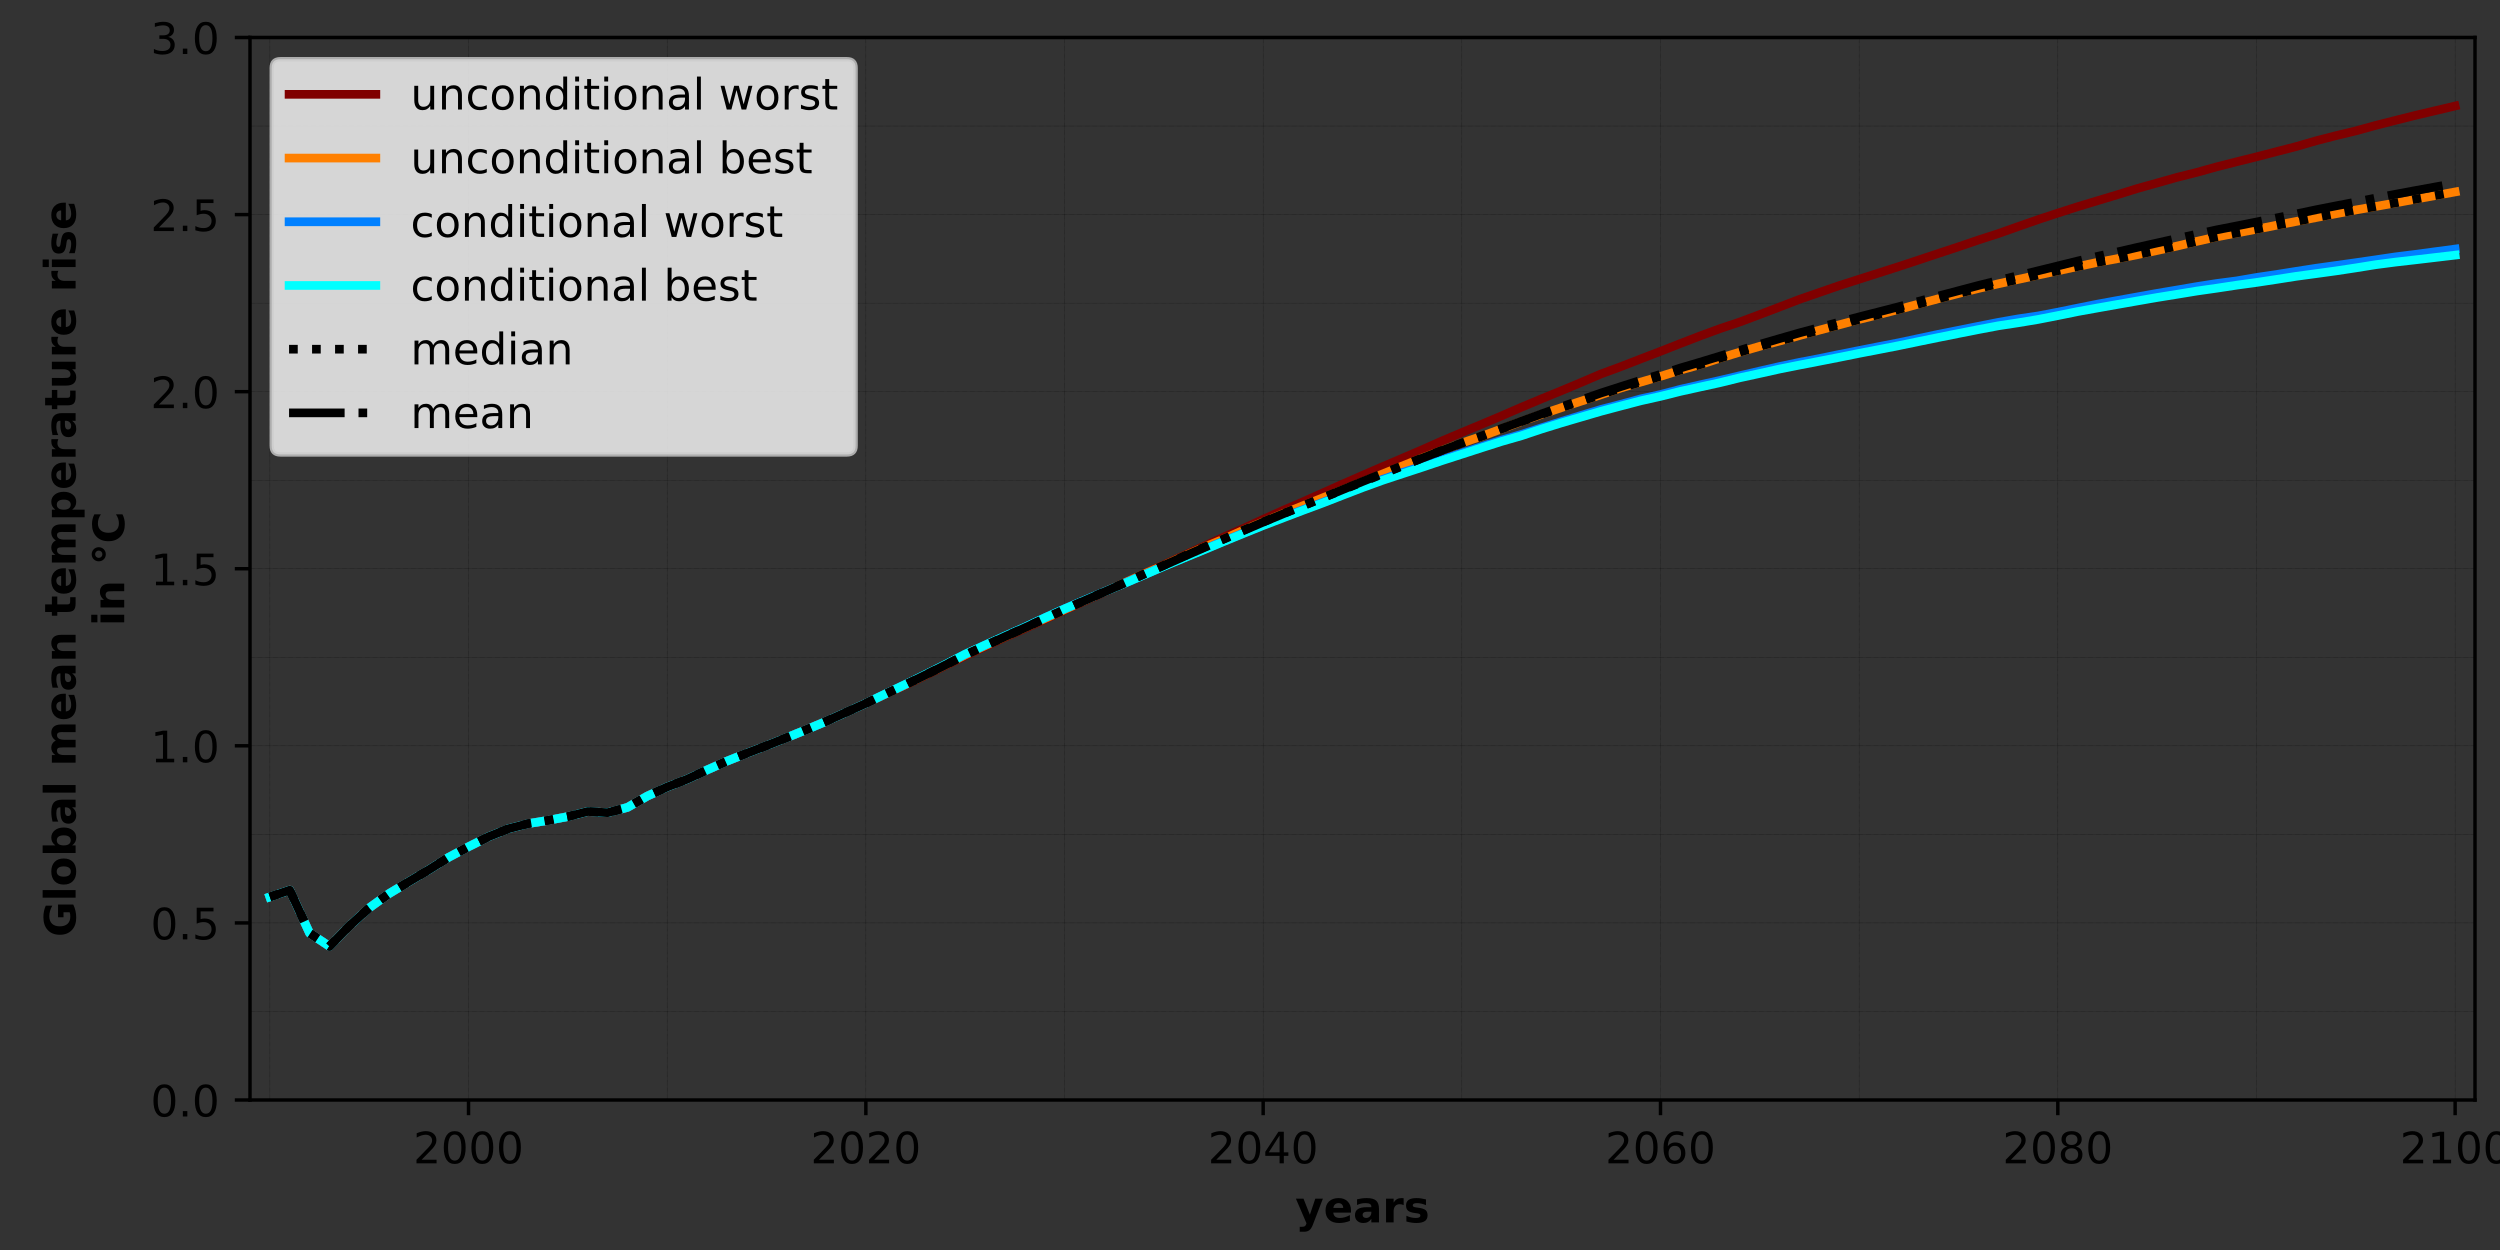 <?xml version="1.0" encoding="utf-8" standalone="no"?>
<!DOCTYPE svg PUBLIC "-//W3C//DTD SVG 1.1//EN"
  "http://www.w3.org/Graphics/SVG/1.1/DTD/svg11.dtd">
<!-- Created with matplotlib (https://matplotlib.org/) -->
<svg height="288pt" version="1.1" viewBox="0 0 576 288" width="576pt" xmlns="http://www.w3.org/2000/svg" xmlns:xlink="http://www.w3.org/1999/xlink">
 <rect x="0" y="0" width="576" height="288" fill="#333333" stroke="none"/>
 <defs>
  <style type="text/css">
*{stroke-linecap:butt;stroke-linejoin:round;}
  </style>
 </defs>
 <g id="figure_1">
  <g id="patch_1">
   <path d="M 0 288 
L 576 288 
L 576 0 
L 0 0 
z
" style="fill:none;"/>
  </g>
  <g id="axes_1">
   <g id="patch_2">
    <path d="M 57.6 253.44 
L 570.24 253.44 
L 570.24 8.64 
L 57.6 8.64 
z
" style="fill:none;"/>
   </g>
   <g id="matplotlib.axis_1">
    <g id="xtick_1">
     <g id="line2d_1">
      <defs>
       <path d="M 0 0 
L 0 3.5 
" id="mc2be29a8b1" style="stroke:#000000;stroke-width:0.8;"/>
      </defs>
      <g>
       <use style="stroke:#000000;stroke-width:0.8;" x="107.949" xlink:href="#mc2be29a8b1" y="253.44"/>
      </g>
     </g>
     <g id="text_1">
      <!-- 2000 -->
      <defs>
       <path d="M 19.188 8.297 
L 53.609 8.297 
L 53.609 0 
L 7.328 0 
L 7.328 8.297 
Q 12.938 14.109 22.625 23.891 
Q 32.328 33.688 34.812 36.531 
Q 39.547 41.844 41.422 45.531 
Q 43.312 49.219 43.312 52.781 
Q 43.312 58.594 39.234 62.25 
Q 35.156 65.922 28.609 65.922 
Q 23.969 65.922 18.812 64.312 
Q 13.672 62.703 7.812 59.422 
L 7.812 69.391 
Q 13.766 71.781 18.938 73 
Q 24.125 74.219 28.422 74.219 
Q 39.75 74.219 46.484 68.547 
Q 53.219 62.891 53.219 53.422 
Q 53.219 48.922 51.531 44.891 
Q 49.859 40.875 45.406 35.406 
Q 44.188 33.984 37.641 27.219 
Q 31.109 20.453 19.188 8.297 
z
" id="DejaVuSans-50"/>
       <path d="M 31.781 66.406 
Q 24.172 66.406 20.328 58.906 
Q 16.5 51.422 16.5 36.375 
Q 16.5 21.391 20.328 13.891 
Q 24.172 6.391 31.781 6.391 
Q 39.453 6.391 43.281 13.891 
Q 47.125 21.391 47.125 36.375 
Q 47.125 51.422 43.281 58.906 
Q 39.453 66.406 31.781 66.406 
z
M 31.781 74.219 
Q 44.047 74.219 50.516 64.516 
Q 56.984 54.828 56.984 36.375 
Q 56.984 17.969 50.516 8.266 
Q 44.047 -1.422 31.781 -1.422 
Q 19.531 -1.422 13.062 8.266 
Q 6.594 17.969 6.594 36.375 
Q 6.594 54.828 13.062 64.516 
Q 19.531 74.219 31.781 74.219 
z
" id="DejaVuSans-48"/>
      </defs>
      <g transform="translate(95.224 268.038)scale(0.1 -0.1)">
       <use xlink:href="#DejaVuSans-50"/>
       <use x="63.623" xlink:href="#DejaVuSans-48"/>
       <use x="127.246" xlink:href="#DejaVuSans-48"/>
       <use x="190.869" xlink:href="#DejaVuSans-48"/>
      </g>
     </g>
    </g>
    <g id="xtick_2">
     <g id="line2d_2">
      <g>
       <use style="stroke:#000000;stroke-width:0.8;" x="199.491" xlink:href="#mc2be29a8b1" y="253.44"/>
      </g>
     </g>
     <g id="text_2">
      <!-- 2020 -->
      <g transform="translate(186.766 268.038)scale(0.1 -0.1)">
       <use xlink:href="#DejaVuSans-50"/>
       <use x="63.623" xlink:href="#DejaVuSans-48"/>
       <use x="127.246" xlink:href="#DejaVuSans-50"/>
       <use x="190.869" xlink:href="#DejaVuSans-48"/>
      </g>
     </g>
    </g>
    <g id="xtick_3">
     <g id="line2d_3">
      <g>
       <use style="stroke:#000000;stroke-width:0.8;" x="291.034" xlink:href="#mc2be29a8b1" y="253.44"/>
      </g>
     </g>
     <g id="text_3">
      <!-- 2040 -->
      <defs>
       <path d="M 37.797 64.312 
L 12.891 25.391 
L 37.797 25.391 
z
M 35.203 72.906 
L 47.609 72.906 
L 47.609 25.391 
L 58.016 25.391 
L 58.016 17.188 
L 47.609 17.188 
L 47.609 0 
L 37.797 0 
L 37.797 17.188 
L 4.891 17.188 
L 4.891 26.703 
z
" id="DejaVuSans-52"/>
      </defs>
      <g transform="translate(278.309 268.038)scale(0.1 -0.1)">
       <use xlink:href="#DejaVuSans-50"/>
       <use x="63.623" xlink:href="#DejaVuSans-48"/>
       <use x="127.246" xlink:href="#DejaVuSans-52"/>
       <use x="190.869" xlink:href="#DejaVuSans-48"/>
      </g>
     </g>
    </g>
    <g id="xtick_4">
     <g id="line2d_4">
      <g>
       <use style="stroke:#000000;stroke-width:0.8;" x="382.577" xlink:href="#mc2be29a8b1" y="253.44"/>
      </g>
     </g>
     <g id="text_4">
      <!-- 2060 -->
      <defs>
       <path d="M 33.016 40.375 
Q 26.375 40.375 22.484 35.828 
Q 18.609 31.297 18.609 23.391 
Q 18.609 15.531 22.484 10.953 
Q 26.375 6.391 33.016 6.391 
Q 39.656 6.391 43.531 10.953 
Q 47.406 15.531 47.406 23.391 
Q 47.406 31.297 43.531 35.828 
Q 39.656 40.375 33.016 40.375 
z
M 52.594 71.297 
L 52.594 62.312 
Q 48.875 64.062 45.094 64.984 
Q 41.312 65.922 37.594 65.922 
Q 27.828 65.922 22.672 59.328 
Q 17.531 52.734 16.797 39.406 
Q 19.672 43.656 24.016 45.922 
Q 28.375 48.188 33.594 48.188 
Q 44.578 48.188 50.953 41.516 
Q 57.328 34.859 57.328 23.391 
Q 57.328 12.156 50.688 5.359 
Q 44.047 -1.422 33.016 -1.422 
Q 20.359 -1.422 13.672 8.266 
Q 6.984 17.969 6.984 36.375 
Q 6.984 53.656 15.188 63.938 
Q 23.391 74.219 37.203 74.219 
Q 40.922 74.219 44.703 73.484 
Q 48.484 72.75 52.594 71.297 
z
" id="DejaVuSans-54"/>
      </defs>
      <g transform="translate(369.852 268.038)scale(0.1 -0.1)">
       <use xlink:href="#DejaVuSans-50"/>
       <use x="63.623" xlink:href="#DejaVuSans-48"/>
       <use x="127.246" xlink:href="#DejaVuSans-54"/>
       <use x="190.869" xlink:href="#DejaVuSans-48"/>
      </g>
     </g>
    </g>
    <g id="xtick_5">
     <g id="line2d_5">
      <g>
       <use style="stroke:#000000;stroke-width:0.8;" x="474.12" xlink:href="#mc2be29a8b1" y="253.44"/>
      </g>
     </g>
     <g id="text_5">
      <!-- 2080 -->
      <defs>
       <path d="M 31.781 34.625 
Q 24.75 34.625 20.719 30.859 
Q 16.703 27.094 16.703 20.516 
Q 16.703 13.922 20.719 10.156 
Q 24.75 6.391 31.781 6.391 
Q 38.812 6.391 42.859 10.172 
Q 46.922 13.969 46.922 20.516 
Q 46.922 27.094 42.891 30.859 
Q 38.875 34.625 31.781 34.625 
z
M 21.922 38.812 
Q 15.578 40.375 12.031 44.719 
Q 8.5 49.078 8.5 55.328 
Q 8.5 64.062 14.719 69.141 
Q 20.953 74.219 31.781 74.219 
Q 42.672 74.219 48.875 69.141 
Q 55.078 64.062 55.078 55.328 
Q 55.078 49.078 51.531 44.719 
Q 48 40.375 41.703 38.812 
Q 48.828 37.156 52.797 32.312 
Q 56.781 27.484 56.781 20.516 
Q 56.781 9.906 50.312 4.234 
Q 43.844 -1.422 31.781 -1.422 
Q 19.734 -1.422 13.25 4.234 
Q 6.781 9.906 6.781 20.516 
Q 6.781 27.484 10.781 32.312 
Q 14.797 37.156 21.922 38.812 
z
M 18.312 54.391 
Q 18.312 48.734 21.844 45.562 
Q 25.391 42.391 31.781 42.391 
Q 38.141 42.391 41.719 45.562 
Q 45.312 48.734 45.312 54.391 
Q 45.312 60.062 41.719 63.234 
Q 38.141 66.406 31.781 66.406 
Q 25.391 66.406 21.844 63.234 
Q 18.312 60.062 18.312 54.391 
z
" id="DejaVuSans-56"/>
      </defs>
      <g transform="translate(461.395 268.038)scale(0.1 -0.1)">
       <use xlink:href="#DejaVuSans-50"/>
       <use x="63.623" xlink:href="#DejaVuSans-48"/>
       <use x="127.246" xlink:href="#DejaVuSans-56"/>
       <use x="190.869" xlink:href="#DejaVuSans-48"/>
      </g>
     </g>
    </g>
    <g id="xtick_6">
     <g id="line2d_6">
      <g>
       <use style="stroke:#000000;stroke-width:0.8;" x="565.663" xlink:href="#mc2be29a8b1" y="253.44"/>
      </g>
     </g>
     <g id="text_6">
      <!-- 2100 -->
      <defs>
       <path d="M 12.406 8.297 
L 28.516 8.297 
L 28.516 63.922 
L 10.984 60.406 
L 10.984 69.391 
L 28.422 72.906 
L 38.281 72.906 
L 38.281 8.297 
L 54.391 8.297 
L 54.391 0 
L 12.406 0 
z
" id="DejaVuSans-49"/>
      </defs>
      <g transform="translate(552.938 268.038)scale(0.1 -0.1)">
       <use xlink:href="#DejaVuSans-50"/>
       <use x="63.623" xlink:href="#DejaVuSans-49"/>
       <use x="127.246" xlink:href="#DejaVuSans-48"/>
       <use x="190.869" xlink:href="#DejaVuSans-48"/>
      </g>
     </g>
    </g>
    <g id="text_7">
     <!-- years -->
     <defs>
      <path d="M 1.219 54.688 
L 18.703 54.688 
L 33.406 17.578 
L 45.906 54.688 
L 63.375 54.688 
L 40.375 -5.172 
Q 36.922 -14.312 32.297 -17.938 
Q 27.688 -21.578 20.125 -21.578 
L 10.016 -21.578 
L 10.016 -10.109 
L 15.484 -10.109 
Q 19.922 -10.109 21.938 -8.688 
Q 23.969 -7.281 25.094 -3.609 
L 25.594 -2.094 
z
" id="DejaVuSans-Bold-121"/>
      <path d="M 62.984 27.484 
L 62.984 22.516 
L 22.125 22.516 
Q 22.75 16.359 26.562 13.281 
Q 30.375 10.203 37.203 10.203 
Q 42.719 10.203 48.5 11.844 
Q 54.297 13.484 60.406 16.797 
L 60.406 3.328 
Q 54.203 0.984 48 -0.219 
Q 41.797 -1.422 35.594 -1.422 
Q 20.75 -1.422 12.516 6.125 
Q 4.297 13.672 4.297 27.297 
Q 4.297 40.672 12.375 48.328 
Q 20.453 56 34.625 56 
Q 47.516 56 55.25 48.234 
Q 62.984 40.484 62.984 27.484 
z
M 45.016 33.297 
Q 45.016 38.281 42.109 41.328 
Q 39.203 44.391 34.516 44.391 
Q 29.438 44.391 26.266 41.531 
Q 23.094 38.672 22.312 33.297 
z
" id="DejaVuSans-Bold-101"/>
      <path d="M 32.906 24.609 
Q 27.438 24.609 24.672 22.75 
Q 21.922 20.906 21.922 17.281 
Q 21.922 13.969 24.141 12.078 
Q 26.375 10.203 30.328 10.203 
Q 35.25 10.203 38.625 13.734 
Q 42 17.281 42 22.609 
L 42 24.609 
z
M 59.625 31.203 
L 59.625 0 
L 42 0 
L 42 8.109 
Q 38.484 3.125 34.078 0.844 
Q 29.688 -1.422 23.391 -1.422 
Q 14.891 -1.422 9.594 3.531 
Q 4.297 8.5 4.297 16.406 
Q 4.297 26.031 10.906 30.516 
Q 17.531 35.016 31.688 35.016 
L 42 35.016 
L 42 36.375 
Q 42 40.531 38.719 42.453 
Q 35.453 44.391 28.516 44.391 
Q 22.906 44.391 18.062 43.266 
Q 13.234 42.141 9.078 39.891 
L 9.078 53.219 
Q 14.703 54.594 20.359 55.297 
Q 26.031 56 31.688 56 
Q 46.484 56 53.047 50.172 
Q 59.625 44.344 59.625 31.203 
z
" id="DejaVuSans-Bold-97"/>
      <path d="M 49.031 39.797 
Q 46.734 40.875 44.453 41.375 
Q 42.188 41.891 39.891 41.891 
Q 33.156 41.891 29.516 37.562 
Q 25.875 33.25 25.875 25.203 
L 25.875 0 
L 8.406 0 
L 8.406 54.688 
L 25.875 54.688 
L 25.875 45.703 
Q 29.25 51.078 33.609 53.531 
Q 37.984 56 44.094 56 
Q 44.969 56 45.984 55.922 
Q 47.016 55.859 48.969 55.609 
z
" id="DejaVuSans-Bold-114"/>
      <path d="M 51.125 52.984 
L 51.125 39.703 
Q 45.516 42.047 40.281 43.219 
Q 35.062 44.391 30.422 44.391 
Q 25.438 44.391 23.016 43.141 
Q 20.609 41.891 20.609 39.312 
Q 20.609 37.203 22.438 36.078 
Q 24.266 34.969 29 34.422 
L 32.078 33.984 
Q 45.516 32.281 50.141 28.375 
Q 54.781 24.469 54.781 16.109 
Q 54.781 7.375 48.328 2.969 
Q 41.891 -1.422 29.109 -1.422 
Q 23.688 -1.422 17.891 -0.562 
Q 12.109 0.297 6 2 
L 6 15.281 
Q 11.234 12.75 16.719 11.469 
Q 22.219 10.203 27.875 10.203 
Q 33.016 10.203 35.594 11.609 
Q 38.188 13.031 38.188 15.828 
Q 38.188 18.172 36.406 19.312 
Q 34.625 20.453 29.297 21.094 
L 26.219 21.484 
Q 14.547 22.953 9.859 26.906 
Q 5.172 30.859 5.172 38.922 
Q 5.172 47.609 11.125 51.797 
Q 17.094 56 29.391 56 
Q 34.234 56 39.547 55.266 
Q 44.875 54.547 51.125 52.984 
z
" id="DejaVuSans-Bold-115"/>
     </defs>
     <g transform="translate(298.454 281.638)scale(0.1 -0.1)">
      <use xlink:href="#DejaVuSans-Bold-121"/>
      <use x="65.186" xlink:href="#DejaVuSans-Bold-101"/>
      <use x="133.008" xlink:href="#DejaVuSans-Bold-97"/>
      <use x="200.488" xlink:href="#DejaVuSans-Bold-114"/>
      <use x="249.805" xlink:href="#DejaVuSans-Bold-115"/>
     </g>
    </g>
   </g>
   <g id="matplotlib.axis_2">
    <g id="ytick_1">
     <g id="line2d_7">
      <defs>
       <path d="M 0 0 
L -3.5 0 
" id="mdfb8a70cc3" style="stroke:#000000;stroke-width:0.8;"/>
      </defs>
      <g>
       <use style="stroke:#000000;stroke-width:0.8;" x="57.6" xlink:href="#mdfb8a70cc3" y="253.44"/>
      </g>
     </g>
     <g id="text_8">
      <!-- 0.0 -->
      <defs>
       <path d="M 10.688 12.406 
L 21 12.406 
L 21 0 
L 10.688 0 
z
" id="DejaVuSans-46"/>
      </defs>
      <g transform="translate(34.697 257.239)scale(0.1 -0.1)">
       <use xlink:href="#DejaVuSans-48"/>
       <use x="63.623" xlink:href="#DejaVuSans-46"/>
       <use x="95.41" xlink:href="#DejaVuSans-48"/>
      </g>
     </g>
    </g>
    <g id="ytick_2">
     <g id="line2d_8">
      <g>
       <use style="stroke:#000000;stroke-width:0.8;" x="57.6" xlink:href="#mdfb8a70cc3" y="212.64"/>
      </g>
     </g>
     <g id="text_9">
      <!-- 0.5 -->
      <defs>
       <path d="M 10.797 72.906 
L 49.516 72.906 
L 49.516 64.594 
L 19.828 64.594 
L 19.828 46.734 
Q 21.969 47.469 24.109 47.828 
Q 26.266 48.188 28.422 48.188 
Q 40.625 48.188 47.75 41.5 
Q 54.891 34.812 54.891 23.391 
Q 54.891 11.625 47.562 5.094 
Q 40.234 -1.422 26.906 -1.422 
Q 22.312 -1.422 17.547 -0.641 
Q 12.797 0.141 7.719 1.703 
L 7.719 11.625 
Q 12.109 9.234 16.797 8.062 
Q 21.484 6.891 26.703 6.891 
Q 35.156 6.891 40.078 11.328 
Q 45.016 15.766 45.016 23.391 
Q 45.016 31 40.078 35.438 
Q 35.156 39.891 26.703 39.891 
Q 22.75 39.891 18.812 39.016 
Q 14.891 38.141 10.797 36.281 
z
" id="DejaVuSans-53"/>
      </defs>
      <g transform="translate(34.697 216.439)scale(0.1 -0.1)">
       <use xlink:href="#DejaVuSans-48"/>
       <use x="63.623" xlink:href="#DejaVuSans-46"/>
       <use x="95.41" xlink:href="#DejaVuSans-53"/>
      </g>
     </g>
    </g>
    <g id="ytick_3">
     <g id="line2d_9">
      <g>
       <use style="stroke:#000000;stroke-width:0.8;" x="57.6" xlink:href="#mdfb8a70cc3" y="171.84"/>
      </g>
     </g>
     <g id="text_10">
      <!-- 1.0 -->
      <g transform="translate(34.697 175.639)scale(0.1 -0.1)">
       <use xlink:href="#DejaVuSans-49"/>
       <use x="63.623" xlink:href="#DejaVuSans-46"/>
       <use x="95.41" xlink:href="#DejaVuSans-48"/>
      </g>
     </g>
    </g>
    <g id="ytick_4">
     <g id="line2d_10">
      <g>
       <use style="stroke:#000000;stroke-width:0.8;" x="57.6" xlink:href="#mdfb8a70cc3" y="131.04"/>
      </g>
     </g>
     <g id="text_11">
      <!-- 1.5 -->
      <g transform="translate(34.697 134.839)scale(0.1 -0.1)">
       <use xlink:href="#DejaVuSans-49"/>
       <use x="63.623" xlink:href="#DejaVuSans-46"/>
       <use x="95.41" xlink:href="#DejaVuSans-53"/>
      </g>
     </g>
    </g>
    <g id="ytick_5">
     <g id="line2d_11">
      <g>
       <use style="stroke:#000000;stroke-width:0.8;" x="57.6" xlink:href="#mdfb8a70cc3" y="90.24"/>
      </g>
     </g>
     <g id="text_12">
      <!-- 2.0 -->
      <g transform="translate(34.697 94.039)scale(0.1 -0.1)">
       <use xlink:href="#DejaVuSans-50"/>
       <use x="63.623" xlink:href="#DejaVuSans-46"/>
       <use x="95.41" xlink:href="#DejaVuSans-48"/>
      </g>
     </g>
    </g>
    <g id="ytick_6">
     <g id="line2d_12">
      <g>
       <use style="stroke:#000000;stroke-width:0.8;" x="57.6" xlink:href="#mdfb8a70cc3" y="49.44"/>
      </g>
     </g>
     <g id="text_13">
      <!-- 2.5 -->
      <g transform="translate(34.697 53.239)scale(0.1 -0.1)">
       <use xlink:href="#DejaVuSans-50"/>
       <use x="63.623" xlink:href="#DejaVuSans-46"/>
       <use x="95.41" xlink:href="#DejaVuSans-53"/>
      </g>
     </g>
    </g>
    <g id="ytick_7">
     <g id="line2d_13">
      <g>
       <use style="stroke:#000000;stroke-width:0.8;" x="57.6" xlink:href="#mdfb8a70cc3" y="8.64"/>
      </g>
     </g>
     <g id="text_14">
      <!-- 3.0 -->
      <defs>
       <path d="M 40.578 39.312 
Q 47.656 37.797 51.625 33 
Q 55.609 28.219 55.609 21.188 
Q 55.609 10.406 48.188 4.484 
Q 40.766 -1.422 27.094 -1.422 
Q 22.516 -1.422 17.656 -0.516 
Q 12.797 0.391 7.625 2.203 
L 7.625 11.719 
Q 11.719 9.328 16.594 8.109 
Q 21.484 6.891 26.812 6.891 
Q 36.078 6.891 40.938 10.547 
Q 45.797 14.203 45.797 21.188 
Q 45.797 27.641 41.281 31.266 
Q 36.766 34.906 28.719 34.906 
L 20.219 34.906 
L 20.219 43.016 
L 29.109 43.016 
Q 36.375 43.016 40.234 45.922 
Q 44.094 48.828 44.094 54.297 
Q 44.094 59.906 40.109 62.906 
Q 36.141 65.922 28.719 65.922 
Q 24.656 65.922 20.016 65.031 
Q 15.375 64.156 9.812 62.312 
L 9.812 71.094 
Q 15.438 72.656 20.344 73.438 
Q 25.25 74.219 29.594 74.219 
Q 40.828 74.219 47.359 69.109 
Q 53.906 64.016 53.906 55.328 
Q 53.906 49.266 50.438 45.094 
Q 46.969 40.922 40.578 39.312 
z
" id="DejaVuSans-51"/>
      </defs>
      <g transform="translate(34.697 12.439)scale(0.1 -0.1)">
       <use xlink:href="#DejaVuSans-51"/>
       <use x="63.623" xlink:href="#DejaVuSans-46"/>
       <use x="95.41" xlink:href="#DejaVuSans-48"/>
      </g>
     </g>
    </g>
    <g id="text_15">
     <!-- Global mean temperature rise -->
     <defs>
      <path d="M 74.703 5.422 
Q 67.672 2 60.109 0.281 
Q 52.547 -1.422 44.484 -1.422 
Q 26.266 -1.422 15.625 8.766 
Q 4.984 18.953 4.984 36.375 
Q 4.984 54 15.812 64.109 
Q 26.656 74.219 45.516 74.219 
Q 52.781 74.219 59.438 72.844 
Q 66.109 71.484 72.016 68.797 
L 72.016 53.719 
Q 65.922 57.172 59.891 58.875 
Q 53.859 60.594 47.797 60.594 
Q 36.578 60.594 30.5 54.312 
Q 24.422 48.047 24.422 36.375 
Q 24.422 24.812 30.281 18.5 
Q 36.141 12.203 46.922 12.203 
Q 49.859 12.203 52.375 12.562 
Q 54.891 12.938 56.891 13.719 
L 56.891 27.875 
L 45.406 27.875 
L 45.406 40.484 
L 74.703 40.484 
z
" id="DejaVuSans-Bold-71"/>
      <path d="M 8.406 75.984 
L 25.875 75.984 
L 25.875 0 
L 8.406 0 
z
" id="DejaVuSans-Bold-108"/>
      <path d="M 34.422 43.5 
Q 28.609 43.5 25.562 39.328 
Q 22.516 35.156 22.516 27.297 
Q 22.516 19.438 25.562 15.25 
Q 28.609 11.078 34.422 11.078 
Q 40.141 11.078 43.156 15.25 
Q 46.188 19.438 46.188 27.297 
Q 46.188 35.156 43.156 39.328 
Q 40.141 43.5 34.422 43.5 
z
M 34.422 56 
Q 48.531 56 56.469 48.375 
Q 64.406 40.766 64.406 27.297 
Q 64.406 13.812 56.469 6.188 
Q 48.531 -1.422 34.422 -1.422 
Q 20.266 -1.422 12.281 6.188 
Q 4.297 13.812 4.297 27.297 
Q 4.297 40.766 12.281 48.375 
Q 20.266 56 34.422 56 
z
" id="DejaVuSans-Bold-111"/>
      <path d="M 37.5 11.281 
Q 43.109 11.281 46.062 15.375 
Q 49.031 19.484 49.031 27.297 
Q 49.031 35.109 46.062 39.203 
Q 43.109 43.312 37.5 43.312 
Q 31.891 43.312 28.875 39.188 
Q 25.875 35.062 25.875 27.297 
Q 25.875 19.531 28.875 15.406 
Q 31.891 11.281 37.5 11.281 
z
M 25.875 46.688 
Q 29.5 51.469 33.891 53.734 
Q 38.281 56 44 56 
Q 54.109 56 60.594 47.969 
Q 67.094 39.938 67.094 27.297 
Q 67.094 14.656 60.594 6.609 
Q 54.109 -1.422 44 -1.422 
Q 38.281 -1.422 33.891 0.844 
Q 29.5 3.125 25.875 7.906 
L 25.875 0 
L 8.406 0 
L 8.406 75.984 
L 25.875 75.984 
z
" id="DejaVuSans-Bold-98"/>
      <path id="DejaVuSans-Bold-32"/>
      <path d="M 59.078 45.609 
Q 62.406 50.688 66.969 53.344 
Q 71.531 56 77 56 
Q 86.422 56 91.359 50.188 
Q 96.297 44.391 96.297 33.297 
L 96.297 0 
L 78.719 0 
L 78.719 28.516 
Q 78.766 29.156 78.781 29.828 
Q 78.812 30.516 78.812 31.781 
Q 78.812 37.594 77.094 40.203 
Q 75.391 42.828 71.578 42.828 
Q 66.609 42.828 63.891 38.719 
Q 61.188 34.625 61.078 26.859 
L 61.078 0 
L 43.5 0 
L 43.5 28.516 
Q 43.5 37.594 41.938 40.203 
Q 40.375 42.828 36.375 42.828 
Q 31.344 42.828 28.609 38.703 
Q 25.875 34.578 25.875 26.906 
L 25.875 0 
L 8.297 0 
L 8.297 54.688 
L 25.875 54.688 
L 25.875 46.688 
Q 29.109 51.312 33.281 53.656 
Q 37.453 56 42.484 56 
Q 48.141 56 52.484 53.266 
Q 56.844 50.531 59.078 45.609 
z
" id="DejaVuSans-Bold-109"/>
      <path d="M 63.375 33.297 
L 63.375 0 
L 45.797 0 
L 45.797 5.422 
L 45.797 25.484 
Q 45.797 32.562 45.484 35.25 
Q 45.172 37.938 44.391 39.203 
Q 43.359 40.922 41.594 41.875 
Q 39.844 42.828 37.594 42.828 
Q 32.125 42.828 29 38.594 
Q 25.875 34.375 25.875 26.906 
L 25.875 0 
L 8.406 0 
L 8.406 54.688 
L 25.875 54.688 
L 25.875 46.688 
Q 29.828 51.469 34.266 53.734 
Q 38.719 56 44.094 56 
Q 53.562 56 58.469 50.188 
Q 63.375 44.391 63.375 33.297 
z
" id="DejaVuSans-Bold-110"/>
      <path d="M 27.484 70.219 
L 27.484 54.688 
L 45.516 54.688 
L 45.516 42.188 
L 27.484 42.188 
L 27.484 19 
Q 27.484 15.188 29 13.844 
Q 30.516 12.5 35.016 12.5 
L 44 12.5 
L 44 0 
L 29 0 
Q 18.656 0 14.328 4.312 
Q 10.016 8.641 10.016 19 
L 10.016 42.188 
L 1.312 42.188 
L 1.312 54.688 
L 10.016 54.688 
L 10.016 70.219 
z
" id="DejaVuSans-Bold-116"/>
      <path d="M 25.875 7.906 
L 25.875 -20.797 
L 8.406 -20.797 
L 8.406 54.688 
L 25.875 54.688 
L 25.875 46.688 
Q 29.5 51.469 33.891 53.734 
Q 38.281 56 44 56 
Q 54.109 56 60.594 47.969 
Q 67.094 39.938 67.094 27.297 
Q 67.094 14.656 60.594 6.609 
Q 54.109 -1.422 44 -1.422 
Q 38.281 -1.422 33.891 0.844 
Q 29.5 3.125 25.875 7.906 
z
M 37.5 43.312 
Q 31.891 43.312 28.875 39.188 
Q 25.875 35.062 25.875 27.297 
Q 25.875 19.531 28.875 15.406 
Q 31.891 11.281 37.5 11.281 
Q 43.109 11.281 46.062 15.375 
Q 49.031 19.484 49.031 27.297 
Q 49.031 35.109 46.062 39.203 
Q 43.109 43.312 37.5 43.312 
z
" id="DejaVuSans-Bold-112"/>
      <path d="M 7.812 21.297 
L 7.812 54.688 
L 25.391 54.688 
L 25.391 49.219 
Q 25.391 44.781 25.344 38.062 
Q 25.297 31.344 25.297 29.109 
Q 25.297 22.516 25.641 19.609 
Q 25.984 16.703 26.812 15.375 
Q 27.875 13.672 29.609 12.734 
Q 31.344 11.812 33.594 11.812 
Q 39.062 11.812 42.188 16.016 
Q 45.312 20.219 45.312 27.688 
L 45.312 54.688 
L 62.797 54.688 
L 62.797 0 
L 45.312 0 
L 45.312 7.906 
Q 41.359 3.125 36.938 0.844 
Q 32.516 -1.422 27.203 -1.422 
Q 17.719 -1.422 12.766 4.391 
Q 7.812 10.203 7.812 21.297 
z
" id="DejaVuSans-Bold-117"/>
      <path d="M 8.406 54.688 
L 25.875 54.688 
L 25.875 0 
L 8.406 0 
z
M 8.406 75.984 
L 25.875 75.984 
L 25.875 61.719 
L 8.406 61.719 
z
" id="DejaVuSans-Bold-105"/>
     </defs>
     <g transform="translate(17.419 215.872)rotate(-90)scale(0.1 -0.1)">
      <use xlink:href="#DejaVuSans-Bold-71"/>
      <use x="82.08" xlink:href="#DejaVuSans-Bold-108"/>
      <use x="116.357" xlink:href="#DejaVuSans-Bold-111"/>
      <use x="185.059" xlink:href="#DejaVuSans-Bold-98"/>
      <use x="256.641" xlink:href="#DejaVuSans-Bold-97"/>
      <use x="324.121" xlink:href="#DejaVuSans-Bold-108"/>
      <use x="358.398" xlink:href="#DejaVuSans-Bold-32"/>
      <use x="393.213" xlink:href="#DejaVuSans-Bold-109"/>
      <use x="497.412" xlink:href="#DejaVuSans-Bold-101"/>
      <use x="565.234" xlink:href="#DejaVuSans-Bold-97"/>
      <use x="632.715" xlink:href="#DejaVuSans-Bold-110"/>
      <use x="703.906" xlink:href="#DejaVuSans-Bold-32"/>
      <use x="738.721" xlink:href="#DejaVuSans-Bold-116"/>
      <use x="786.523" xlink:href="#DejaVuSans-Bold-101"/>
      <use x="854.346" xlink:href="#DejaVuSans-Bold-109"/>
      <use x="958.545" xlink:href="#DejaVuSans-Bold-112"/>
      <use x="1030.127" xlink:href="#DejaVuSans-Bold-101"/>
      <use x="1097.949" xlink:href="#DejaVuSans-Bold-114"/>
      <use x="1147.266" xlink:href="#DejaVuSans-Bold-97"/>
      <use x="1214.746" xlink:href="#DejaVuSans-Bold-116"/>
      <use x="1262.549" xlink:href="#DejaVuSans-Bold-117"/>
      <use x="1333.74" xlink:href="#DejaVuSans-Bold-114"/>
      <use x="1383.057" xlink:href="#DejaVuSans-Bold-101"/>
      <use x="1450.879" xlink:href="#DejaVuSans-Bold-32"/>
      <use x="1485.693" xlink:href="#DejaVuSans-Bold-114"/>
      <use x="1535.01" xlink:href="#DejaVuSans-Bold-105"/>
      <use x="1569.287" xlink:href="#DejaVuSans-Bold-115"/>
      <use x="1628.809" xlink:href="#DejaVuSans-Bold-101"/>
     </g>
     <!-- in °C -->
     <defs>
      <path d="M 25 67 
Q 21.484 67 19.047 64.547 
Q 16.609 62.109 16.609 58.594 
Q 16.609 55.078 19.016 52.688 
Q 21.438 50.297 25 50.297 
Q 28.516 50.297 30.953 52.703 
Q 33.406 55.125 33.406 58.594 
Q 33.406 62.109 30.938 64.547 
Q 28.469 67 25 67 
z
M 25 74.906 
Q 28.219 74.906 31.203 73.656 
Q 34.188 72.406 36.531 70.125 
Q 38.812 67.781 40.016 64.844 
Q 41.219 61.922 41.219 58.594 
Q 41.219 55.328 40.016 52.375 
Q 38.812 49.422 36.625 47.219 
Q 34.281 44.875 31.25 43.625 
Q 28.219 42.391 24.906 42.391 
Q 18.016 42.391 13.344 47.047 
Q 8.688 51.703 8.688 58.594 
Q 8.688 65.484 13.391 70.188 
Q 18.109 74.906 25 74.906 
z
" id="DejaVuSans-Bold-176"/>
      <path d="M 67 4 
Q 61.812 1.312 56.203 -0.047 
Q 50.594 -1.422 44.484 -1.422 
Q 26.266 -1.422 15.625 8.766 
Q 4.984 18.953 4.984 36.375 
Q 4.984 53.859 15.625 64.031 
Q 26.266 74.219 44.484 74.219 
Q 50.594 74.219 56.203 72.844 
Q 61.812 71.484 67 68.797 
L 67 53.719 
Q 61.766 57.281 56.688 58.938 
Q 51.609 60.594 46 60.594 
Q 35.938 60.594 30.172 54.141 
Q 24.422 47.703 24.422 36.375 
Q 24.422 25.094 30.172 18.641 
Q 35.938 12.203 46 12.203 
Q 51.609 12.203 56.688 13.859 
Q 61.766 15.531 67 19.094 
z
" id="DejaVuSans-Bold-67"/>
     </defs>
     <g transform="translate(28.617 144.224)rotate(-90)scale(0.1 -0.1)">
      <use xlink:href="#DejaVuSans-Bold-105"/>
      <use x="34.277" xlink:href="#DejaVuSans-Bold-110"/>
      <use x="105.469" xlink:href="#DejaVuSans-Bold-32"/>
      <use x="140.283" xlink:href="#DejaVuSans-Bold-176"/>
      <use x="190.283" xlink:href="#DejaVuSans-Bold-67"/>
     </g>
    </g>
   </g>
   <g id="line2d_14">
    <path clip-path="url(#peb873e0aca)" d="M 62.177 253.44 
L 62.177 8.64 
" style="fill:none;stroke:#000000;stroke-dasharray:0.1,0.165;stroke-dashoffset:0;stroke-width:0.1;"/>
   </g>
   <g id="line2d_15">
    <path clip-path="url(#peb873e0aca)" d="M 107.949 253.44 
L 107.949 8.64 
" style="fill:none;stroke:#000000;stroke-dasharray:0.1,0.165;stroke-dashoffset:0;stroke-width:0.1;"/>
   </g>
   <g id="line2d_16">
    <path clip-path="url(#peb873e0aca)" d="M 153.72 253.44 
L 153.72 8.64 
" style="fill:none;stroke:#000000;stroke-dasharray:0.1,0.165;stroke-dashoffset:0;stroke-width:0.1;"/>
   </g>
   <g id="line2d_17">
    <path clip-path="url(#peb873e0aca)" d="M 199.491 253.44 
L 199.491 8.64 
" style="fill:none;stroke:#000000;stroke-dasharray:0.1,0.165;stroke-dashoffset:0;stroke-width:0.1;"/>
   </g>
   <g id="line2d_18">
    <path clip-path="url(#peb873e0aca)" d="M 245.263 253.44 
L 245.263 8.64 
" style="fill:none;stroke:#000000;stroke-dasharray:0.1,0.165;stroke-dashoffset:0;stroke-width:0.1;"/>
   </g>
   <g id="line2d_19">
    <path clip-path="url(#peb873e0aca)" d="M 291.034 253.44 
L 291.034 8.64 
" style="fill:none;stroke:#000000;stroke-dasharray:0.1,0.165;stroke-dashoffset:0;stroke-width:0.1;"/>
   </g>
   <g id="line2d_20">
    <path clip-path="url(#peb873e0aca)" d="M 336.806 253.44 
L 336.806 8.64 
" style="fill:none;stroke:#000000;stroke-dasharray:0.1,0.165;stroke-dashoffset:0;stroke-width:0.1;"/>
   </g>
   <g id="line2d_21">
    <path clip-path="url(#peb873e0aca)" d="M 382.577 253.44 
L 382.577 8.64 
" style="fill:none;stroke:#000000;stroke-dasharray:0.1,0.165;stroke-dashoffset:0;stroke-width:0.1;"/>
   </g>
   <g id="line2d_22">
    <path clip-path="url(#peb873e0aca)" d="M 428.349 253.44 
L 428.349 8.64 
" style="fill:none;stroke:#000000;stroke-dasharray:0.1,0.165;stroke-dashoffset:0;stroke-width:0.1;"/>
   </g>
   <g id="line2d_23">
    <path clip-path="url(#peb873e0aca)" d="M 474.12 253.44 
L 474.12 8.64 
" style="fill:none;stroke:#000000;stroke-dasharray:0.1,0.165;stroke-dashoffset:0;stroke-width:0.1;"/>
   </g>
   <g id="line2d_24">
    <path clip-path="url(#peb873e0aca)" d="M 519.891 253.44 
L 519.891 8.64 
" style="fill:none;stroke:#000000;stroke-dasharray:0.1,0.165;stroke-dashoffset:0;stroke-width:0.1;"/>
   </g>
   <g id="line2d_25">
    <path clip-path="url(#peb873e0aca)" d="M 565.663 253.44 
L 565.663 8.64 
" style="fill:none;stroke:#000000;stroke-dasharray:0.1,0.165;stroke-dashoffset:0;stroke-width:0.1;"/>
   </g>
   <g id="line2d_26">
    <path clip-path="url(#peb873e0aca)" d="M 57.6 253.44 
L 570.24 253.44 
" style="fill:none;stroke:#000000;stroke-dasharray:0.1,0.165;stroke-dashoffset:0;stroke-width:0.1;"/>
   </g>
   <g id="line2d_27">
    <path clip-path="url(#peb873e0aca)" d="M 57.6 233.04 
L 570.24 233.04 
" style="fill:none;stroke:#000000;stroke-dasharray:0.1,0.165;stroke-dashoffset:0;stroke-width:0.1;"/>
   </g>
   <g id="line2d_28">
    <path clip-path="url(#peb873e0aca)" d="M 57.6 212.64 
L 570.24 212.64 
" style="fill:none;stroke:#000000;stroke-dasharray:0.1,0.165;stroke-dashoffset:0;stroke-width:0.1;"/>
   </g>
   <g id="line2d_29">
    <path clip-path="url(#peb873e0aca)" d="M 57.6 192.24 
L 570.24 192.24 
" style="fill:none;stroke:#000000;stroke-dasharray:0.1,0.165;stroke-dashoffset:0;stroke-width:0.1;"/>
   </g>
   <g id="line2d_30">
    <path clip-path="url(#peb873e0aca)" d="M 57.6 171.84 
L 570.24 171.84 
" style="fill:none;stroke:#000000;stroke-dasharray:0.1,0.165;stroke-dashoffset:0;stroke-width:0.1;"/>
   </g>
   <g id="line2d_31">
    <path clip-path="url(#peb873e0aca)" d="M 57.6 151.44 
L 570.24 151.44 
" style="fill:none;stroke:#000000;stroke-dasharray:0.1,0.165;stroke-dashoffset:0;stroke-width:0.1;"/>
   </g>
   <g id="line2d_32">
    <path clip-path="url(#peb873e0aca)" d="M 57.6 131.04 
L 570.24 131.04 
" style="fill:none;stroke:#000000;stroke-dasharray:0.1,0.165;stroke-dashoffset:0;stroke-width:0.1;"/>
   </g>
   <g id="line2d_33">
    <path clip-path="url(#peb873e0aca)" d="M 57.6 110.64 
L 570.24 110.64 
" style="fill:none;stroke:#000000;stroke-dasharray:0.1,0.165;stroke-dashoffset:0;stroke-width:0.1;"/>
   </g>
   <g id="line2d_34">
    <path clip-path="url(#peb873e0aca)" d="M 57.6 90.24 
L 570.24 90.24 
" style="fill:none;stroke:#000000;stroke-dasharray:0.1,0.165;stroke-dashoffset:0;stroke-width:0.1;"/>
   </g>
   <g id="line2d_35">
    <path clip-path="url(#peb873e0aca)" d="M 57.6 69.84 
L 570.24 69.84 
" style="fill:none;stroke:#000000;stroke-dasharray:0.1,0.165;stroke-dashoffset:0;stroke-width:0.1;"/>
   </g>
   <g id="line2d_36">
    <path clip-path="url(#peb873e0aca)" d="M 57.6 49.44 
L 570.24 49.44 
" style="fill:none;stroke:#000000;stroke-dasharray:0.1,0.165;stroke-dashoffset:0;stroke-width:0.1;"/>
   </g>
   <g id="line2d_37">
    <path clip-path="url(#peb873e0aca)" d="M 57.6 29.04 
L 570.24 29.04 
" style="fill:none;stroke:#000000;stroke-dasharray:0.1,0.165;stroke-dashoffset:0;stroke-width:0.1;"/>
   </g>
   <g id="line2d_38">
    <path clip-path="url(#peb873e0aca)" d="M 57.6 8.64 
L 570.24 8.64 
" style="fill:none;stroke:#000000;stroke-dasharray:0.1,0.165;stroke-dashoffset:0;stroke-width:0.1;"/>
   </g>
   <g id="line2d_39">
    <path clip-path="url(#peb873e0aca)" d="M 62.177 206.649 
L 66.754 205.089 
L 71.331 214.997 
L 75.909 218.036 
L 80.486 213.34 
L 85.063 209.178 
L 89.64 205.886 
L 94.217 203.129 
L 98.794 200.404 
L 103.371 197.524 
L 107.949 195.089 
L 112.526 192.792 
L 117.103 190.948 
L 121.68 189.759 
L 126.257 189.017 
L 130.834 188.138 
L 135.411 186.973 
L 139.989 187.245 
L 144.566 186.026 
L 149.143 183.421 
L 153.72 181.317 
L 158.297 179.543 
L 162.874 177.412 
L 167.451 175.375 
L 172.029 173.56 
L 176.606 171.804 
L 181.183 169.98 
L 185.76 168.129 
L 190.337 166.194 
L 194.914 164.129 
L 199.491 162.072 
L 204.069 159.912 
L 208.646 157.82 
L 213.223 155.634 
L 217.8 153.352 
L 222.377 151.102 
L 226.954 148.948 
L 231.531 146.844 
L 236.109 144.812 
L 240.686 142.717 
L 245.263 140.581 
L 249.84 138.508 
L 254.417 136.475 
L 258.994 134.335 
L 263.571 132.212 
L 268.149 130.114 
L 272.726 127.992 
L 277.303 125.871 
L 281.88 123.755 
L 286.457 121.761 
L 291.034 119.648 
L 295.611 117.592 
L 300.189 115.623 
L 304.766 113.572 
L 309.343 111.531 
L 313.92 109.522 
L 318.497 107.538 
L 323.074 105.59 
L 327.651 103.628 
L 332.229 101.591 
L 336.806 99.653 
L 341.383 97.752 
L 345.96 95.812 
L 350.537 93.827 
L 355.114 91.912 
L 359.691 90.04 
L 364.269 88.123 
L 368.846 86.167 
L 373.423 84.478 
L 378 82.701 
L 382.577 80.948 
L 387.154 79.15 
L 391.731 77.387 
L 396.309 75.709 
L 400.886 74.176 
L 405.463 72.465 
L 410.04 70.718 
L 414.617 68.963 
L 419.194 67.383 
L 423.771 65.798 
L 428.349 64.334 
L 432.926 62.873 
L 437.503 61.406 
L 442.08 59.895 
L 446.657 58.372 
L 451.234 56.858 
L 455.811 55.298 
L 460.389 53.82 
L 464.966 52.201 
L 469.543 50.605 
L 474.12 49.094 
L 478.697 47.619 
L 483.274 46.238 
L 487.851 44.861 
L 492.429 43.436 
L 497.006 42.154 
L 501.583 40.86 
L 506.16 39.713 
L 510.737 38.435 
L 515.314 37.272 
L 519.891 36.134 
L 524.469 34.944 
L 529.046 33.767 
L 533.623 32.435 
L 538.2 31.257 
L 542.777 30.153 
L 547.354 28.893 
L 551.931 27.732 
L 556.509 26.579 
L 561.086 25.499 
L 565.663 24.419 
" style="fill:none;stroke:#800000;stroke-linecap:square;stroke-width:2;"/>
   </g>
   <g id="line2d_40">
    <path clip-path="url(#peb873e0aca)" d="M 62.177 206.649 
L 66.754 205.089 
L 71.331 214.997 
L 75.909 218.036 
L 80.486 213.34 
L 85.063 209.178 
L 89.64 205.886 
L 94.217 203.129 
L 98.794 200.404 
L 103.371 197.524 
L 107.949 195.089 
L 112.526 192.792 
L 117.103 190.948 
L 121.68 189.759 
L 126.257 189.017 
L 130.834 188.138 
L 135.411 186.973 
L 139.989 187.245 
L 144.566 186.026 
L 149.143 183.421 
L 153.72 181.317 
L 158.297 179.543 
L 162.874 177.412 
L 167.451 175.375 
L 172.029 173.56 
L 176.606 171.804 
L 181.183 169.98 
L 185.76 168.129 
L 190.337 166.194 
L 194.914 164.129 
L 199.491 162.061 
L 204.069 159.878 
L 208.646 157.739 
L 213.223 155.518 
L 217.8 153.232 
L 222.377 150.908 
L 226.954 148.783 
L 231.531 146.698 
L 236.109 144.646 
L 240.686 142.553 
L 245.263 140.455 
L 249.84 138.389 
L 254.417 136.366 
L 258.994 134.329 
L 263.571 132.241 
L 268.149 130.244 
L 272.726 128.143 
L 277.303 126.124 
L 281.88 124.217 
L 286.457 122.163 
L 291.034 120.257 
L 295.611 118.351 
L 300.189 116.517 
L 304.766 114.696 
L 309.343 112.864 
L 313.92 111.032 
L 318.497 109.221 
L 323.074 107.37 
L 327.651 105.526 
L 332.229 103.775 
L 336.806 102.068 
L 341.383 100.516 
L 345.96 98.815 
L 350.537 97.122 
L 355.114 95.493 
L 359.691 93.943 
L 364.269 92.437 
L 368.846 90.95 
L 373.423 89.408 
L 378 88.044 
L 382.577 86.713 
L 387.154 85.277 
L 391.731 84.01 
L 396.309 82.517 
L 400.886 81.115 
L 405.463 79.793 
L 410.04 78.57 
L 414.617 77.306 
L 419.194 76.066 
L 423.771 74.837 
L 428.349 73.603 
L 432.926 72.46 
L 437.503 71.285 
L 442.08 70.036 
L 446.657 68.815 
L 451.234 67.621 
L 455.811 66.465 
L 460.389 65.392 
L 464.966 64.382 
L 469.543 63.383 
L 474.12 62.395 
L 478.697 61.411 
L 483.274 60.44 
L 487.851 59.596 
L 492.429 58.686 
L 497.006 57.713 
L 501.583 56.696 
L 506.16 55.609 
L 510.737 54.569 
L 515.314 53.699 
L 519.891 52.805 
L 524.469 51.905 
L 529.046 51.02 
L 533.623 50.128 
L 538.2 49.247 
L 542.777 48.377 
L 547.354 47.57 
L 551.931 46.748 
L 556.509 45.893 
L 561.086 45.057 
L 565.663 44.221 
" style="fill:none;stroke:#ff8000;stroke-linecap:square;stroke-width:2;"/>
   </g>
   <g id="line2d_41">
    <path clip-path="url(#peb873e0aca)" d="M 62.177 206.649 
L 66.754 205.089 
L 71.331 214.997 
L 75.909 218.036 
L 80.486 213.34 
L 85.063 209.178 
L 89.64 205.886 
L 94.217 203.129 
L 98.794 200.404 
L 103.371 197.524 
L 107.949 195.089 
L 112.526 192.792 
L 117.103 190.948 
L 121.68 189.759 
L 126.257 189.017 
L 130.834 188.138 
L 135.411 186.973 
L 139.989 187.245 
L 144.566 186.026 
L 149.143 183.421 
L 153.72 181.317 
L 158.297 179.543 
L 162.874 177.412 
L 167.451 175.375 
L 172.029 173.56 
L 176.606 171.804 
L 181.183 169.98 
L 185.76 168.129 
L 190.337 166.194 
L 194.914 164.129 
L 199.491 162.052 
L 204.069 159.849 
L 208.646 157.67 
L 213.223 155.421 
L 217.8 153.128 
L 222.377 150.746 
L 226.954 148.649 
L 231.531 146.55 
L 236.109 144.498 
L 240.686 142.361 
L 245.263 140.274 
L 249.84 138.299 
L 254.417 136.339 
L 258.994 134.407 
L 263.571 132.428 
L 268.149 130.431 
L 272.726 128.517 
L 277.303 126.632 
L 281.88 124.701 
L 286.457 122.825 
L 291.034 120.945 
L 295.611 119.187 
L 300.189 117.443 
L 304.766 115.755 
L 309.343 113.961 
L 313.92 112.186 
L 318.497 110.454 
L 323.074 108.864 
L 327.651 107.433 
L 332.229 105.873 
L 336.806 104.369 
L 341.383 102.89 
L 345.96 101.399 
L 350.537 100.078 
L 355.114 98.581 
L 359.691 97.136 
L 364.269 95.719 
L 368.846 94.336 
L 373.423 93.153 
L 378 91.904 
L 382.577 90.896 
L 387.154 89.696 
L 391.731 88.661 
L 396.309 87.639 
L 400.886 86.555 
L 405.463 85.487 
L 410.04 84.441 
L 414.617 83.485 
L 419.194 82.611 
L 423.771 81.662 
L 428.349 80.754 
L 432.926 79.851 
L 437.503 78.967 
L 442.08 77.989 
L 446.657 77.014 
L 451.234 76.105 
L 455.811 75.185 
L 460.389 74.277 
L 464.966 73.472 
L 469.543 72.799 
L 474.12 71.924 
L 478.697 70.991 
L 483.274 70.072 
L 487.851 69.237 
L 492.429 68.411 
L 497.006 67.59 
L 501.583 66.816 
L 506.16 66.033 
L 510.737 65.317 
L 515.314 64.719 
L 519.891 63.93 
L 524.469 63.25 
L 529.046 62.52 
L 533.623 61.806 
L 538.2 61.168 
L 542.777 60.525 
L 547.354 59.858 
L 551.931 59.18 
L 556.509 58.607 
L 561.086 57.992 
L 565.663 57.377 
" style="fill:none;stroke:#0080ff;stroke-linecap:square;stroke-width:2;"/>
   </g>
   <g id="line2d_42">
    <path clip-path="url(#peb873e0aca)" d="M 62.177 206.649 
L 66.754 205.089 
L 71.331 214.997 
L 75.909 218.036 
L 80.486 213.34 
L 85.063 209.178 
L 89.64 205.886 
L 94.217 203.129 
L 98.794 200.404 
L 103.371 197.524 
L 107.949 195.089 
L 112.526 192.792 
L 117.103 190.948 
L 121.68 189.759 
L 126.257 189.017 
L 130.834 188.138 
L 135.411 186.973 
L 139.989 187.245 
L 144.566 186.026 
L 149.143 183.421 
L 153.72 181.317 
L 158.297 179.543 
L 162.874 177.412 
L 167.451 175.375 
L 172.029 173.56 
L 176.606 171.804 
L 181.183 169.98 
L 185.76 168.129 
L 190.337 166.194 
L 194.914 164.129 
L 199.491 162.05 
L 204.069 159.84 
L 208.646 157.651 
L 213.223 155.394 
L 217.8 153.094 
L 222.377 150.712 
L 226.954 148.619 
L 231.531 146.536 
L 236.109 144.502 
L 240.686 142.349 
L 245.263 140.28 
L 249.84 138.321 
L 254.417 136.37 
L 258.994 134.449 
L 263.571 132.476 
L 268.149 130.495 
L 272.726 128.593 
L 277.303 126.719 
L 281.88 124.797 
L 286.457 122.927 
L 291.034 121.077 
L 295.611 119.331 
L 300.189 117.589 
L 304.766 115.89 
L 309.343 114.108 
L 313.92 112.346 
L 318.497 110.682 
L 323.074 109.169 
L 327.651 107.671 
L 332.229 106.128 
L 336.806 104.65 
L 341.383 103.17 
L 345.96 101.71 
L 350.537 100.398 
L 355.114 98.867 
L 359.691 97.449 
L 364.269 96.105 
L 368.846 94.765 
L 373.423 93.548 
L 378 92.348 
L 382.577 91.321 
L 387.154 90.174 
L 391.731 89.165 
L 396.309 88.162 
L 400.886 87.033 
L 405.463 86.039 
L 410.04 85.019 
L 414.617 84.109 
L 419.194 83.227 
L 423.771 82.33 
L 428.349 81.408 
L 432.926 80.528 
L 437.503 79.635 
L 442.08 78.685 
L 446.657 77.752 
L 451.234 76.835 
L 455.811 75.933 
L 460.389 75.068 
L 464.966 74.37 
L 469.543 73.608 
L 474.12 72.716 
L 478.697 71.78 
L 483.274 70.958 
L 487.851 70.145 
L 492.429 69.341 
L 497.006 68.545 
L 501.583 67.806 
L 506.16 67.055 
L 510.737 66.401 
L 515.314 65.706 
L 519.891 65.078 
L 524.469 64.383 
L 529.046 63.665 
L 533.623 63.046 
L 538.2 62.417 
L 542.777 61.722 
L 547.354 60.985 
L 551.931 60.387 
L 556.509 59.865 
L 561.086 59.324 
L 565.663 58.783 
" style="fill:none;stroke:#00ffff;stroke-linecap:square;stroke-width:2;"/>
   </g>
   <g id="line2d_43">
    <path clip-path="url(#peb873e0aca)" d="M 62.177 206.649 
L 66.754 205.089 
L 71.331 214.997 
L 75.909 218.036 
L 80.486 213.34 
L 85.063 209.178 
L 89.64 205.886 
L 94.217 203.129 
L 98.794 200.404 
L 103.371 197.524 
L 107.949 195.089 
L 112.526 192.792 
L 117.103 190.948 
L 121.68 189.759 
L 126.257 189.017 
L 130.834 188.138 
L 135.411 186.973 
L 139.989 187.245 
L 144.566 186.026 
L 149.143 183.421 
L 153.72 181.317 
L 158.297 179.543 
L 162.874 177.412 
L 167.451 175.375 
L 172.029 173.56 
L 176.606 171.804 
L 181.183 169.98 
L 185.76 168.129 
L 190.337 166.194 
L 194.914 164.129 
L 199.491 162.061 
L 204.069 159.878 
L 208.646 157.739 
L 213.223 155.518 
L 217.8 153.232 
L 222.377 150.908 
L 226.954 148.783 
L 231.531 146.698 
L 236.109 144.646 
L 240.686 142.553 
L 245.263 140.455 
L 249.84 138.389 
L 254.417 136.366 
L 258.994 134.335 
L 263.571 132.241 
L 268.149 130.244 
L 272.726 128.143 
L 277.303 126.124 
L 281.88 124.217 
L 286.457 122.163 
L 291.034 120.257 
L 295.611 118.351 
L 300.189 116.517 
L 304.766 114.696 
L 309.343 112.864 
L 313.92 111.032 
L 318.497 109.221 
L 323.074 107.37 
L 327.651 105.526 
L 332.229 103.775 
L 336.806 102.068 
L 341.383 100.516 
L 345.96 98.815 
L 350.537 97.122 
L 355.114 95.493 
L 359.691 93.943 
L 364.269 92.437 
L 368.846 90.95 
L 373.423 89.408 
L 378 88.044 
L 382.577 86.713 
L 387.154 85.277 
L 391.731 84.01 
L 396.309 82.517 
L 400.886 81.115 
L 405.463 79.793 
L 410.04 78.57 
L 414.617 77.306 
L 419.194 76.066 
L 423.771 74.837 
L 428.349 73.603 
L 432.926 72.46 
L 437.503 71.285 
L 442.08 70.036 
L 446.657 68.815 
L 451.234 67.621 
L 455.811 66.465 
L 460.389 65.392 
L 464.966 64.382 
L 469.543 63.383 
L 474.12 62.395 
L 478.697 61.411 
L 483.274 60.44 
L 487.851 59.596 
L 492.429 58.686 
L 497.006 57.713 
L 501.583 56.696 
L 506.16 55.609 
L 510.737 54.569 
L 515.314 53.699 
L 519.891 52.805 
L 524.469 51.905 
L 529.046 51.02 
L 533.623 50.128 
L 538.2 49.247 
L 542.777 48.377 
L 547.354 47.57 
L 551.931 46.748 
L 556.509 45.893 
L 561.086 45.057 
L 565.663 44.221 
" style="fill:none;stroke:#000000;stroke-dasharray:2,3.3;stroke-dashoffset:0;stroke-width:2;"/>
   </g>
   <g id="line2d_44">
    <path clip-path="url(#peb873e0aca)" d="M 62.177 206.649 
L 66.754 205.089 
L 71.331 214.997 
L 75.909 218.036 
L 80.486 213.34 
L 85.063 209.178 
L 89.64 205.886 
L 94.217 203.129 
L 98.794 200.404 
L 103.371 197.524 
L 107.949 195.089 
L 112.526 192.792 
L 117.103 190.948 
L 121.68 189.759 
L 126.257 189.017 
L 130.834 188.138 
L 135.411 186.973 
L 139.989 187.245 
L 144.566 186.026 
L 149.143 183.421 
L 153.72 181.317 
L 158.297 179.543 
L 162.874 177.412 
L 167.451 175.375 
L 172.029 173.56 
L 176.606 171.804 
L 181.183 169.98 
L 185.76 168.129 
L 190.337 166.194 
L 194.914 164.129 
L 199.491 162.061 
L 204.069 159.878 
L 208.646 157.74 
L 213.223 155.52 
L 217.8 153.232 
L 222.377 150.913 
L 226.954 148.788 
L 231.531 146.695 
L 236.109 144.653 
L 240.686 142.542 
L 245.263 140.438 
L 249.84 138.402 
L 254.417 136.398 
L 258.994 134.364 
L 263.571 132.302 
L 268.149 130.273 
L 272.726 128.23 
L 277.303 126.224 
L 281.88 124.24 
L 286.457 122.267 
L 291.034 120.305 
L 295.611 118.401 
L 300.189 116.552 
L 304.766 114.697 
L 309.343 112.81 
L 313.92 110.94 
L 318.497 109.109 
L 323.074 107.326 
L 327.651 105.569 
L 332.229 103.789 
L 336.806 102.077 
L 341.383 100.433 
L 345.96 98.727 
L 350.537 97.062 
L 355.114 95.377 
L 359.691 93.759 
L 364.269 92.157 
L 368.846 90.556 
L 373.423 89.079 
L 378 87.624 
L 382.577 86.256 
L 387.154 84.787 
L 391.731 83.437 
L 396.309 82.042 
L 400.886 80.695 
L 405.463 79.34 
L 410.04 78.006 
L 414.617 76.689 
L 419.194 75.456 
L 423.771 74.21 
L 428.349 73.006 
L 432.926 71.841 
L 437.503 70.664 
L 442.08 69.423 
L 446.657 68.19 
L 451.234 66.983 
L 455.811 65.774 
L 460.389 64.628 
L 464.966 63.501 
L 469.543 62.397 
L 474.12 61.27 
L 478.697 60.139 
L 483.274 59.065 
L 487.851 58.049 
L 492.429 56.999 
L 497.006 55.978 
L 501.583 54.956 
L 506.16 53.955 
L 510.737 52.954 
L 515.314 52.061 
L 519.891 51.148 
L 524.469 50.222 
L 529.046 49.293 
L 533.623 48.33 
L 538.2 47.432 
L 542.777 46.551 
L 547.354 45.628 
L 551.931 44.755 
L 556.509 43.903 
L 561.086 43.071 
L 565.663 42.24 
" style="fill:none;stroke:#000000;stroke-dasharray:12.8,3.2,2,3.2;stroke-dashoffset:0;stroke-width:2;"/>
   </g>
   <g id="patch_3">
    <path d="M 57.6 253.44 
L 57.6 8.64 
" style="fill:none;stroke:#000000;stroke-linecap:square;stroke-linejoin:miter;stroke-width:0.8;"/>
   </g>
   <g id="patch_4">
    <path d="M 570.24 253.44 
L 570.24 8.64 
" style="fill:none;stroke:#000000;stroke-linecap:square;stroke-linejoin:miter;stroke-width:0.8;"/>
   </g>
   <g id="patch_5">
    <path d="M 57.6 253.44 
L 570.24 253.44 
" style="fill:none;stroke:#000000;stroke-linecap:square;stroke-linejoin:miter;stroke-width:0.8;"/>
   </g>
   <g id="patch_6">
    <path d="M 57.6 8.64 
L 570.24 8.64 
" style="fill:none;stroke:#000000;stroke-linecap:square;stroke-linejoin:miter;stroke-width:0.8;"/>
   </g>
   <g id="legend_1">
    <g id="patch_7">
     <path d="M 64.6 104.709 
L 195.133 104.709 
Q 197.133 104.709 197.133 102.709 
L 197.133 15.64 
Q 197.133 13.64 195.133 13.64 
L 64.6 13.64 
Q 62.6 13.64 62.6 15.64 
L 62.6 102.709 
Q 62.6 104.709 64.6 104.709 
z
" style="fill:#ffffff;opacity:0.8;stroke:#cccccc;stroke-linejoin:miter;"/>
    </g>
    <g id="line2d_45">
     <path d="M 66.6 21.738 
L 86.6 21.738 
" style="fill:none;stroke:#800000;stroke-linecap:square;stroke-width:2;"/>
    </g>
    <g id="line2d_46"/>
    <g id="text_16">
     <!-- unconditional worst -->
     <defs>
      <path d="M 8.5 21.578 
L 8.5 54.688 
L 17.484 54.688 
L 17.484 21.922 
Q 17.484 14.156 20.5 10.266 
Q 23.531 6.391 29.594 6.391 
Q 36.859 6.391 41.078 11.031 
Q 45.312 15.672 45.312 23.688 
L 45.312 54.688 
L 54.297 54.688 
L 54.297 0 
L 45.312 0 
L 45.312 8.406 
Q 42.047 3.422 37.719 1 
Q 33.406 -1.422 27.688 -1.422 
Q 18.266 -1.422 13.375 4.438 
Q 8.5 10.297 8.5 21.578 
z
M 31.109 56 
z
" id="DejaVuSans-117"/>
      <path d="M 54.891 33.016 
L 54.891 0 
L 45.906 0 
L 45.906 32.719 
Q 45.906 40.484 42.875 44.328 
Q 39.844 48.188 33.797 48.188 
Q 26.516 48.188 22.312 43.547 
Q 18.109 38.922 18.109 30.906 
L 18.109 0 
L 9.078 0 
L 9.078 54.688 
L 18.109 54.688 
L 18.109 46.188 
Q 21.344 51.125 25.703 53.562 
Q 30.078 56 35.797 56 
Q 45.219 56 50.047 50.172 
Q 54.891 44.344 54.891 33.016 
z
" id="DejaVuSans-110"/>
      <path d="M 48.781 52.594 
L 48.781 44.188 
Q 44.969 46.297 41.141 47.344 
Q 37.312 48.391 33.406 48.391 
Q 24.656 48.391 19.812 42.844 
Q 14.984 37.312 14.984 27.297 
Q 14.984 17.281 19.812 11.734 
Q 24.656 6.203 33.406 6.203 
Q 37.312 6.203 41.141 7.25 
Q 44.969 8.297 48.781 10.406 
L 48.781 2.094 
Q 45.016 0.344 40.984 -0.531 
Q 36.969 -1.422 32.422 -1.422 
Q 20.062 -1.422 12.781 6.344 
Q 5.516 14.109 5.516 27.297 
Q 5.516 40.672 12.859 48.328 
Q 20.219 56 33.016 56 
Q 37.156 56 41.109 55.141 
Q 45.062 54.297 48.781 52.594 
z
" id="DejaVuSans-99"/>
      <path d="M 30.609 48.391 
Q 23.391 48.391 19.188 42.75 
Q 14.984 37.109 14.984 27.297 
Q 14.984 17.484 19.156 11.844 
Q 23.344 6.203 30.609 6.203 
Q 37.797 6.203 41.984 11.859 
Q 46.188 17.531 46.188 27.297 
Q 46.188 37.016 41.984 42.703 
Q 37.797 48.391 30.609 48.391 
z
M 30.609 56 
Q 42.328 56 49.016 48.375 
Q 55.719 40.766 55.719 27.297 
Q 55.719 13.875 49.016 6.219 
Q 42.328 -1.422 30.609 -1.422 
Q 18.844 -1.422 12.172 6.219 
Q 5.516 13.875 5.516 27.297 
Q 5.516 40.766 12.172 48.375 
Q 18.844 56 30.609 56 
z
" id="DejaVuSans-111"/>
      <path d="M 45.406 46.391 
L 45.406 75.984 
L 54.391 75.984 
L 54.391 0 
L 45.406 0 
L 45.406 8.203 
Q 42.578 3.328 38.25 0.953 
Q 33.938 -1.422 27.875 -1.422 
Q 17.969 -1.422 11.734 6.484 
Q 5.516 14.406 5.516 27.297 
Q 5.516 40.188 11.734 48.094 
Q 17.969 56 27.875 56 
Q 33.938 56 38.25 53.625 
Q 42.578 51.266 45.406 46.391 
z
M 14.797 27.297 
Q 14.797 17.391 18.875 11.75 
Q 22.953 6.109 30.078 6.109 
Q 37.203 6.109 41.297 11.75 
Q 45.406 17.391 45.406 27.297 
Q 45.406 37.203 41.297 42.844 
Q 37.203 48.484 30.078 48.484 
Q 22.953 48.484 18.875 42.844 
Q 14.797 37.203 14.797 27.297 
z
" id="DejaVuSans-100"/>
      <path d="M 9.422 54.688 
L 18.406 54.688 
L 18.406 0 
L 9.422 0 
z
M 9.422 75.984 
L 18.406 75.984 
L 18.406 64.594 
L 9.422 64.594 
z
" id="DejaVuSans-105"/>
      <path d="M 18.312 70.219 
L 18.312 54.688 
L 36.812 54.688 
L 36.812 47.703 
L 18.312 47.703 
L 18.312 18.016 
Q 18.312 11.328 20.141 9.422 
Q 21.969 7.516 27.594 7.516 
L 36.812 7.516 
L 36.812 0 
L 27.594 0 
Q 17.188 0 13.234 3.875 
Q 9.281 7.766 9.281 18.016 
L 9.281 47.703 
L 2.688 47.703 
L 2.688 54.688 
L 9.281 54.688 
L 9.281 70.219 
z
" id="DejaVuSans-116"/>
      <path d="M 34.281 27.484 
Q 23.391 27.484 19.188 25 
Q 14.984 22.516 14.984 16.5 
Q 14.984 11.719 18.141 8.906 
Q 21.297 6.109 26.703 6.109 
Q 34.188 6.109 38.703 11.406 
Q 43.219 16.703 43.219 25.484 
L 43.219 27.484 
z
M 52.203 31.203 
L 52.203 0 
L 43.219 0 
L 43.219 8.297 
Q 40.141 3.328 35.547 0.953 
Q 30.953 -1.422 24.312 -1.422 
Q 15.922 -1.422 10.953 3.297 
Q 6 8.016 6 15.922 
Q 6 25.141 12.172 29.828 
Q 18.359 34.516 30.609 34.516 
L 43.219 34.516 
L 43.219 35.406 
Q 43.219 41.609 39.141 45 
Q 35.062 48.391 27.688 48.391 
Q 23 48.391 18.547 47.266 
Q 14.109 46.141 10.016 43.891 
L 10.016 52.203 
Q 14.938 54.109 19.578 55.047 
Q 24.219 56 28.609 56 
Q 40.484 56 46.344 49.844 
Q 52.203 43.703 52.203 31.203 
z
" id="DejaVuSans-97"/>
      <path d="M 9.422 75.984 
L 18.406 75.984 
L 18.406 0 
L 9.422 0 
z
" id="DejaVuSans-108"/>
      <path id="DejaVuSans-32"/>
      <path d="M 4.203 54.688 
L 13.188 54.688 
L 24.422 12.016 
L 35.594 54.688 
L 46.188 54.688 
L 57.422 12.016 
L 68.609 54.688 
L 77.594 54.688 
L 63.281 0 
L 52.688 0 
L 40.922 44.828 
L 29.109 0 
L 18.5 0 
z
" id="DejaVuSans-119"/>
      <path d="M 41.109 46.297 
Q 39.594 47.172 37.812 47.578 
Q 36.031 48 33.891 48 
Q 26.266 48 22.188 43.047 
Q 18.109 38.094 18.109 28.812 
L 18.109 0 
L 9.078 0 
L 9.078 54.688 
L 18.109 54.688 
L 18.109 46.188 
Q 20.953 51.172 25.484 53.578 
Q 30.031 56 36.531 56 
Q 37.453 56 38.578 55.875 
Q 39.703 55.766 41.062 55.516 
z
" id="DejaVuSans-114"/>
      <path d="M 44.281 53.078 
L 44.281 44.578 
Q 40.484 46.531 36.375 47.5 
Q 32.281 48.484 27.875 48.484 
Q 21.188 48.484 17.844 46.438 
Q 14.5 44.391 14.5 40.281 
Q 14.5 37.156 16.891 35.375 
Q 19.281 33.594 26.516 31.984 
L 29.594 31.297 
Q 39.156 29.25 43.188 25.516 
Q 47.219 21.781 47.219 15.094 
Q 47.219 7.469 41.188 3.016 
Q 35.156 -1.422 24.609 -1.422 
Q 20.219 -1.422 15.453 -0.562 
Q 10.688 0.297 5.422 2 
L 5.422 11.281 
Q 10.406 8.688 15.234 7.391 
Q 20.062 6.109 24.812 6.109 
Q 31.156 6.109 34.562 8.281 
Q 37.984 10.453 37.984 14.406 
Q 37.984 18.062 35.516 20.016 
Q 33.062 21.969 24.703 23.781 
L 21.578 24.516 
Q 13.234 26.266 9.516 29.906 
Q 5.812 33.547 5.812 39.891 
Q 5.812 47.609 11.281 51.797 
Q 16.75 56 26.812 56 
Q 31.781 56 36.172 55.266 
Q 40.578 54.547 44.281 53.078 
z
" id="DejaVuSans-115"/>
     </defs>
     <g transform="translate(94.6 25.238)scale(0.1 -0.1)">
      <use xlink:href="#DejaVuSans-117"/>
      <use x="63.379" xlink:href="#DejaVuSans-110"/>
      <use x="126.758" xlink:href="#DejaVuSans-99"/>
      <use x="181.738" xlink:href="#DejaVuSans-111"/>
      <use x="242.92" xlink:href="#DejaVuSans-110"/>
      <use x="306.299" xlink:href="#DejaVuSans-100"/>
      <use x="369.775" xlink:href="#DejaVuSans-105"/>
      <use x="397.559" xlink:href="#DejaVuSans-116"/>
      <use x="436.768" xlink:href="#DejaVuSans-105"/>
      <use x="464.551" xlink:href="#DejaVuSans-111"/>
      <use x="525.732" xlink:href="#DejaVuSans-110"/>
      <use x="589.111" xlink:href="#DejaVuSans-97"/>
      <use x="650.391" xlink:href="#DejaVuSans-108"/>
      <use x="678.174" xlink:href="#DejaVuSans-32"/>
      <use x="709.961" xlink:href="#DejaVuSans-119"/>
      <use x="791.748" xlink:href="#DejaVuSans-111"/>
      <use x="852.93" xlink:href="#DejaVuSans-114"/>
      <use x="894.043" xlink:href="#DejaVuSans-115"/>
      <use x="946.143" xlink:href="#DejaVuSans-116"/>
     </g>
    </g>
    <g id="line2d_47">
     <path d="M 66.6 36.417 
L 86.6 36.417 
" style="fill:none;stroke:#ff8000;stroke-linecap:square;stroke-width:2;"/>
    </g>
    <g id="line2d_48"/>
    <g id="text_17">
     <!-- unconditional best -->
     <defs>
      <path d="M 48.688 27.297 
Q 48.688 37.203 44.609 42.844 
Q 40.531 48.484 33.406 48.484 
Q 26.266 48.484 22.188 42.844 
Q 18.109 37.203 18.109 27.297 
Q 18.109 17.391 22.188 11.75 
Q 26.266 6.109 33.406 6.109 
Q 40.531 6.109 44.609 11.75 
Q 48.688 17.391 48.688 27.297 
z
M 18.109 46.391 
Q 20.953 51.266 25.266 53.625 
Q 29.594 56 35.594 56 
Q 45.562 56 51.781 48.094 
Q 58.016 40.188 58.016 27.297 
Q 58.016 14.406 51.781 6.484 
Q 45.562 -1.422 35.594 -1.422 
Q 29.594 -1.422 25.266 0.953 
Q 20.953 3.328 18.109 8.203 
L 18.109 0 
L 9.078 0 
L 9.078 75.984 
L 18.109 75.984 
z
" id="DejaVuSans-98"/>
      <path d="M 56.203 29.594 
L 56.203 25.203 
L 14.891 25.203 
Q 15.484 15.922 20.484 11.062 
Q 25.484 6.203 34.422 6.203 
Q 39.594 6.203 44.453 7.469 
Q 49.312 8.734 54.109 11.281 
L 54.109 2.781 
Q 49.266 0.734 44.188 -0.344 
Q 39.109 -1.422 33.891 -1.422 
Q 20.797 -1.422 13.156 6.188 
Q 5.516 13.812 5.516 26.812 
Q 5.516 40.234 12.766 48.109 
Q 20.016 56 32.328 56 
Q 43.359 56 49.781 48.891 
Q 56.203 41.797 56.203 29.594 
z
M 47.219 32.234 
Q 47.125 39.594 43.094 43.984 
Q 39.062 48.391 32.422 48.391 
Q 24.906 48.391 20.391 44.141 
Q 15.875 39.891 15.188 32.172 
z
" id="DejaVuSans-101"/>
     </defs>
     <g transform="translate(94.6 39.917)scale(0.1 -0.1)">
      <use xlink:href="#DejaVuSans-117"/>
      <use x="63.379" xlink:href="#DejaVuSans-110"/>
      <use x="126.758" xlink:href="#DejaVuSans-99"/>
      <use x="181.738" xlink:href="#DejaVuSans-111"/>
      <use x="242.92" xlink:href="#DejaVuSans-110"/>
      <use x="306.299" xlink:href="#DejaVuSans-100"/>
      <use x="369.775" xlink:href="#DejaVuSans-105"/>
      <use x="397.559" xlink:href="#DejaVuSans-116"/>
      <use x="436.768" xlink:href="#DejaVuSans-105"/>
      <use x="464.551" xlink:href="#DejaVuSans-111"/>
      <use x="525.732" xlink:href="#DejaVuSans-110"/>
      <use x="589.111" xlink:href="#DejaVuSans-97"/>
      <use x="650.391" xlink:href="#DejaVuSans-108"/>
      <use x="678.174" xlink:href="#DejaVuSans-32"/>
      <use x="709.961" xlink:href="#DejaVuSans-98"/>
      <use x="773.438" xlink:href="#DejaVuSans-101"/>
      <use x="834.961" xlink:href="#DejaVuSans-115"/>
      <use x="887.061" xlink:href="#DejaVuSans-116"/>
     </g>
    </g>
    <g id="line2d_49">
     <path d="M 66.6 51.095 
L 86.6 51.095 
" style="fill:none;stroke:#0080ff;stroke-linecap:square;stroke-width:2;"/>
    </g>
    <g id="line2d_50"/>
    <g id="text_18">
     <!-- conditional worst -->
     <g transform="translate(94.6 54.595)scale(0.1 -0.1)">
      <use xlink:href="#DejaVuSans-99"/>
      <use x="54.98" xlink:href="#DejaVuSans-111"/>
      <use x="116.162" xlink:href="#DejaVuSans-110"/>
      <use x="179.541" xlink:href="#DejaVuSans-100"/>
      <use x="243.018" xlink:href="#DejaVuSans-105"/>
      <use x="270.801" xlink:href="#DejaVuSans-116"/>
      <use x="310.01" xlink:href="#DejaVuSans-105"/>
      <use x="337.793" xlink:href="#DejaVuSans-111"/>
      <use x="398.975" xlink:href="#DejaVuSans-110"/>
      <use x="462.354" xlink:href="#DejaVuSans-97"/>
      <use x="523.633" xlink:href="#DejaVuSans-108"/>
      <use x="551.416" xlink:href="#DejaVuSans-32"/>
      <use x="583.203" xlink:href="#DejaVuSans-119"/>
      <use x="664.99" xlink:href="#DejaVuSans-111"/>
      <use x="726.172" xlink:href="#DejaVuSans-114"/>
      <use x="767.285" xlink:href="#DejaVuSans-115"/>
      <use x="819.385" xlink:href="#DejaVuSans-116"/>
     </g>
    </g>
    <g id="line2d_51">
     <path d="M 66.6 65.773 
L 86.6 65.773 
" style="fill:none;stroke:#00ffff;stroke-linecap:square;stroke-width:2;"/>
    </g>
    <g id="line2d_52"/>
    <g id="text_19">
     <!-- conditional best -->
     <g transform="translate(94.6 69.273)scale(0.1 -0.1)">
      <use xlink:href="#DejaVuSans-99"/>
      <use x="54.98" xlink:href="#DejaVuSans-111"/>
      <use x="116.162" xlink:href="#DejaVuSans-110"/>
      <use x="179.541" xlink:href="#DejaVuSans-100"/>
      <use x="243.018" xlink:href="#DejaVuSans-105"/>
      <use x="270.801" xlink:href="#DejaVuSans-116"/>
      <use x="310.01" xlink:href="#DejaVuSans-105"/>
      <use x="337.793" xlink:href="#DejaVuSans-111"/>
      <use x="398.975" xlink:href="#DejaVuSans-110"/>
      <use x="462.354" xlink:href="#DejaVuSans-97"/>
      <use x="523.633" xlink:href="#DejaVuSans-108"/>
      <use x="551.416" xlink:href="#DejaVuSans-32"/>
      <use x="583.203" xlink:href="#DejaVuSans-98"/>
      <use x="646.68" xlink:href="#DejaVuSans-101"/>
      <use x="708.203" xlink:href="#DejaVuSans-115"/>
      <use x="760.303" xlink:href="#DejaVuSans-116"/>
     </g>
    </g>
    <g id="line2d_53">
     <path d="M 66.6 80.451 
L 86.6 80.451 
" style="fill:none;stroke:#000000;stroke-dasharray:2,3.3;stroke-dashoffset:0;stroke-width:2;"/>
    </g>
    <g id="line2d_54"/>
    <g id="text_20">
     <!-- median -->
     <defs>
      <path d="M 52 44.188 
Q 55.375 50.25 60.062 53.125 
Q 64.75 56 71.094 56 
Q 79.641 56 84.281 50.016 
Q 88.922 44.047 88.922 33.016 
L 88.922 0 
L 79.891 0 
L 79.891 32.719 
Q 79.891 40.578 77.094 44.375 
Q 74.312 48.188 68.609 48.188 
Q 61.625 48.188 57.562 43.547 
Q 53.516 38.922 53.516 30.906 
L 53.516 0 
L 44.484 0 
L 44.484 32.719 
Q 44.484 40.625 41.703 44.406 
Q 38.922 48.188 33.109 48.188 
Q 26.219 48.188 22.156 43.531 
Q 18.109 38.875 18.109 30.906 
L 18.109 0 
L 9.078 0 
L 9.078 54.688 
L 18.109 54.688 
L 18.109 46.188 
Q 21.188 51.219 25.484 53.609 
Q 29.781 56 35.688 56 
Q 41.656 56 45.828 52.969 
Q 50 49.953 52 44.188 
z
" id="DejaVuSans-109"/>
     </defs>
     <g transform="translate(94.6 83.951)scale(0.1 -0.1)">
      <use xlink:href="#DejaVuSans-109"/>
      <use x="97.412" xlink:href="#DejaVuSans-101"/>
      <use x="158.936" xlink:href="#DejaVuSans-100"/>
      <use x="222.412" xlink:href="#DejaVuSans-105"/>
      <use x="250.195" xlink:href="#DejaVuSans-97"/>
      <use x="311.475" xlink:href="#DejaVuSans-110"/>
     </g>
    </g>
    <g id="line2d_55">
     <path d="M 66.6 95.129 
L 86.6 95.129 
" style="fill:none;stroke:#000000;stroke-dasharray:12.8,3.2,2,3.2;stroke-dashoffset:0;stroke-width:2;"/>
    </g>
    <g id="line2d_56"/>
    <g id="text_21">
     <!-- mean -->
     <g transform="translate(94.6 98.629)scale(0.1 -0.1)">
      <use xlink:href="#DejaVuSans-109"/>
      <use x="97.412" xlink:href="#DejaVuSans-101"/>
      <use x="158.936" xlink:href="#DejaVuSans-97"/>
      <use x="220.215" xlink:href="#DejaVuSans-110"/>
     </g>
    </g>
   </g>
  </g>
 </g>
 <defs>
  <clipPath id="peb873e0aca">
   <rect height="244.8" width="512.64" x="57.6" y="8.64"/>
  </clipPath>
 </defs>
</svg>
